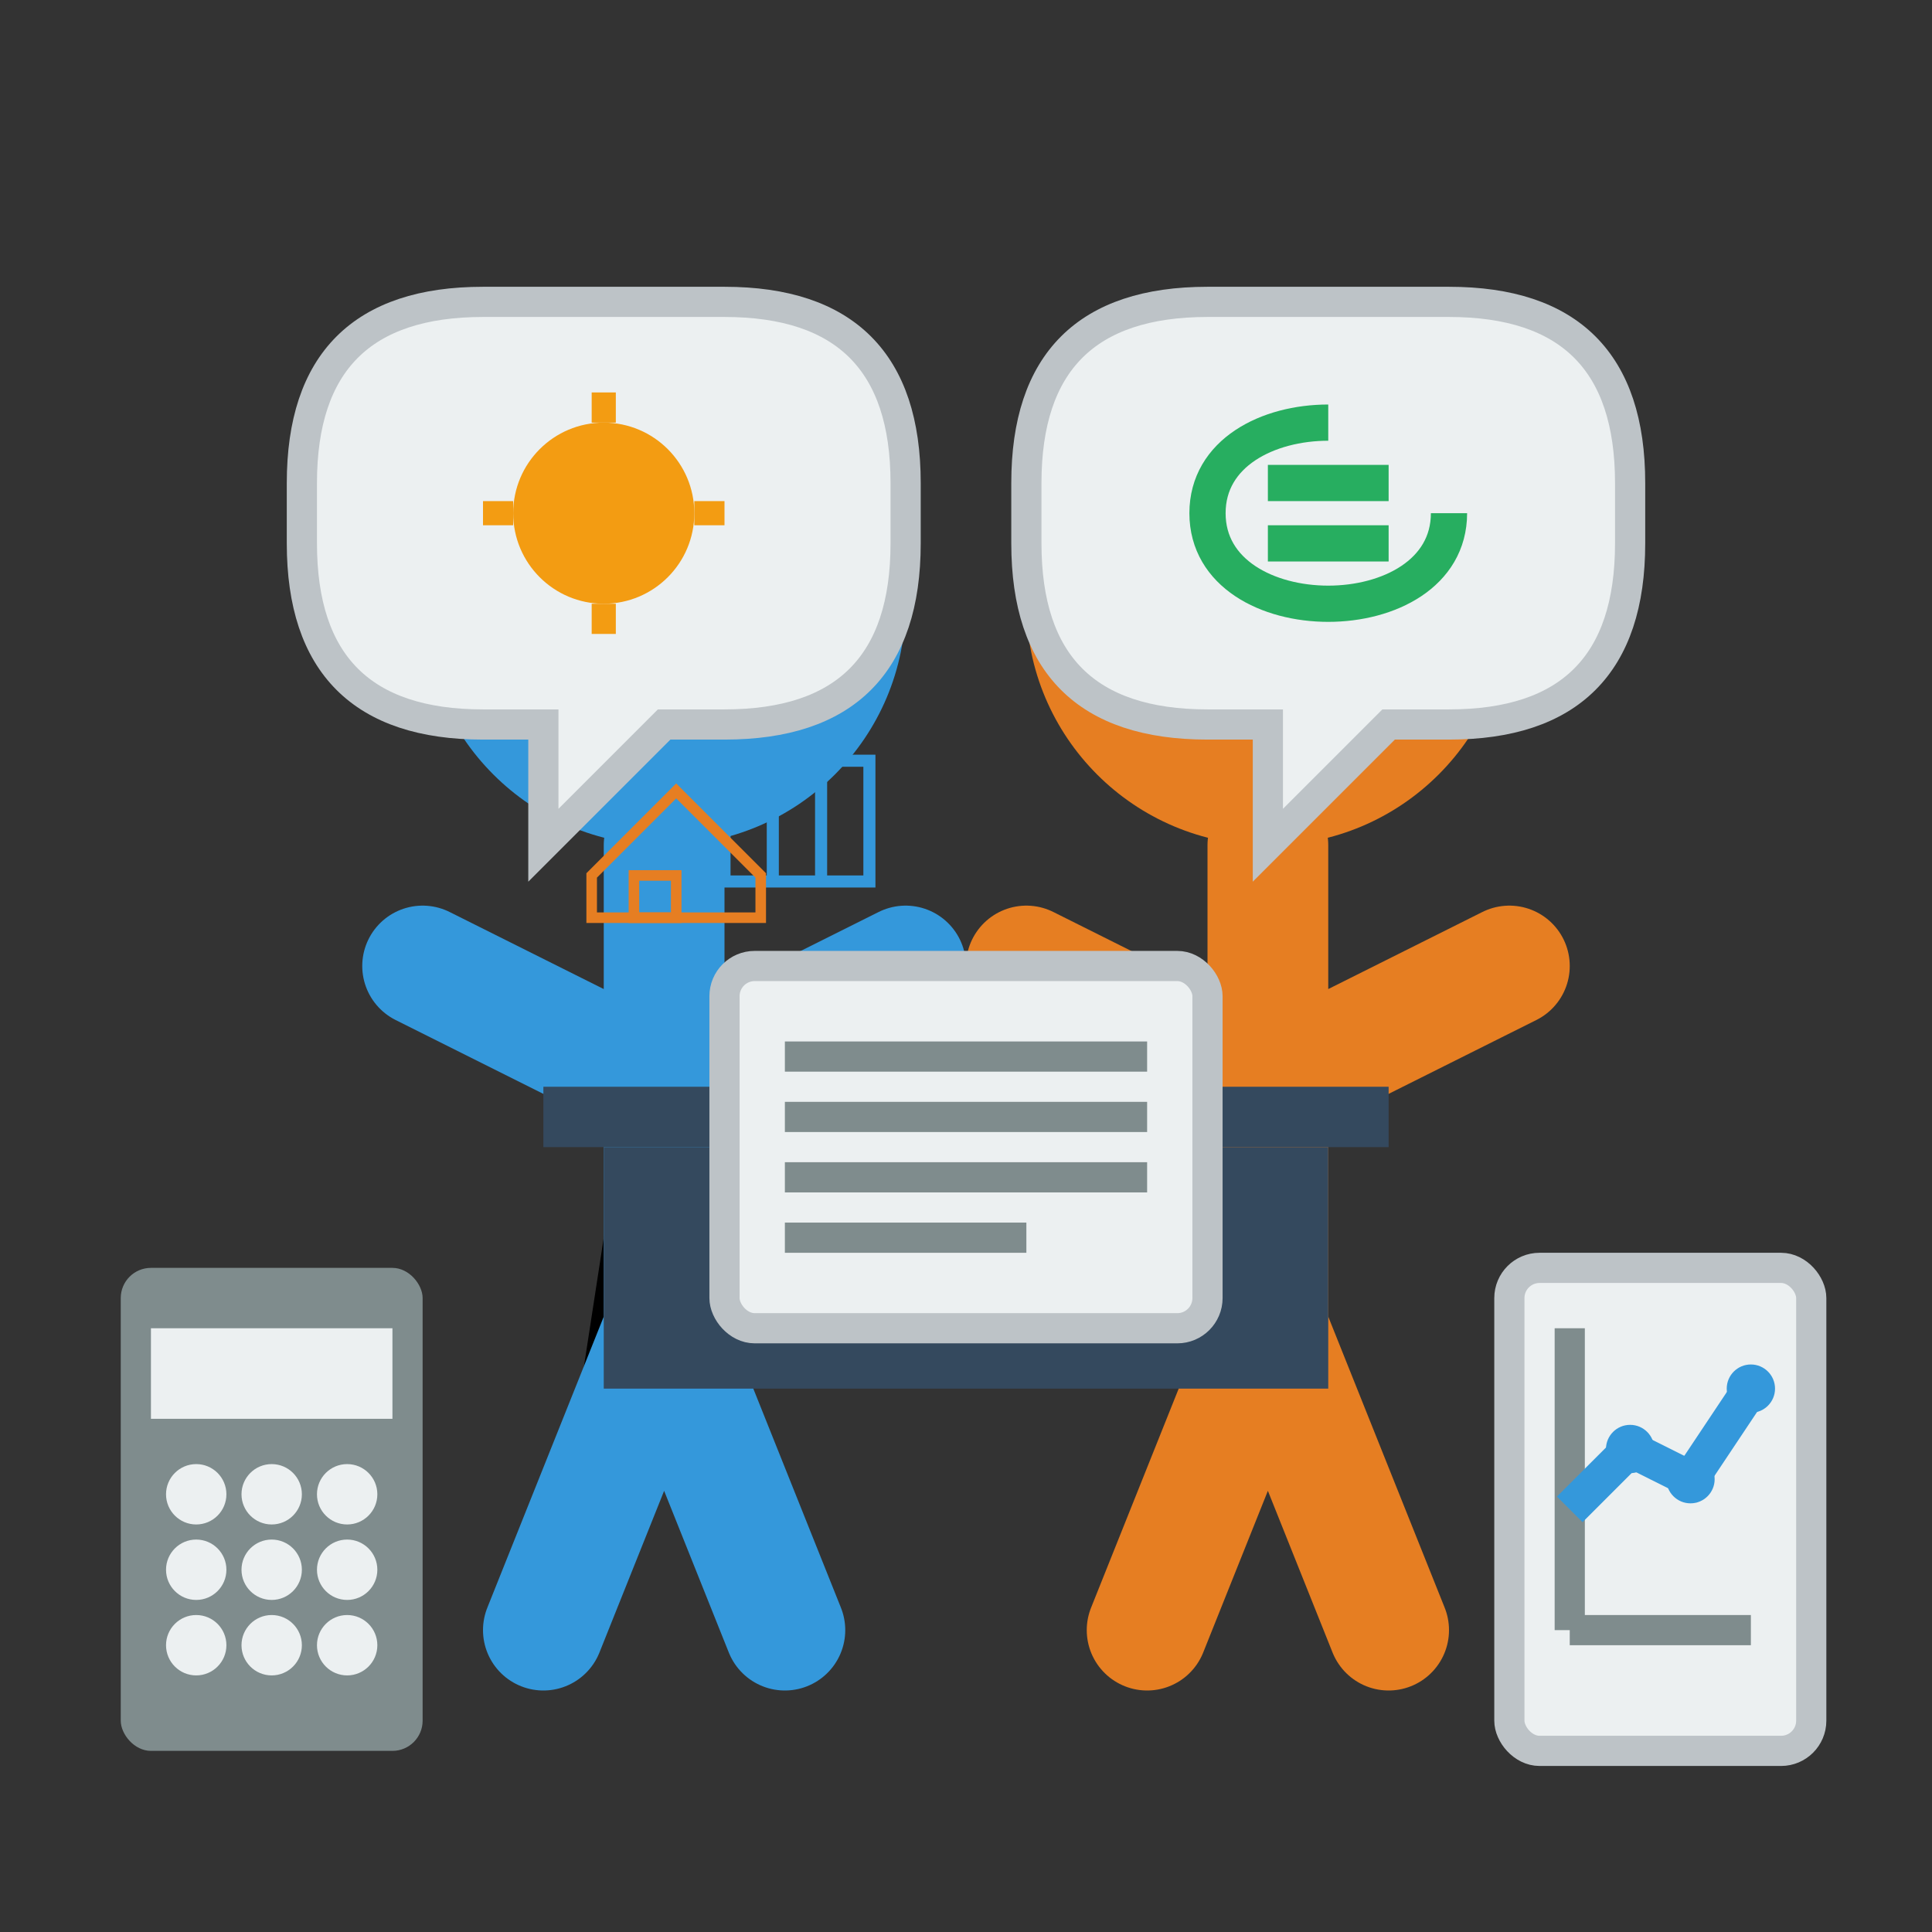 <svg width="64" height="64" viewBox="0 0 64 64" xmlns="http://www.w3.org/2000/svg">
  <rect x="0" y="0" width="64" height="64" fill="#333333" stroke="none"/>
  <!-- Person 1 (Consultant) -->
  <circle cx="22" cy="20" r="8" fill="#3498db"/>  <!-- Head -->
  <path d="M22,28 L22,44 L18,54 M22,44 L26,54 M22,36 L14,32 M22,36 L30,32" stroke="#3498db" stroke-width="4" stroke-linecap="round"/>  <!-- Body and Limbs -->
  
  <!-- Person 2 (Client) -->
  <circle cx="42" cy="20" r="8" fill="#e67e22"/>  <!-- Head -->
  <path d="M42,28 L42,44 L38,54 M42,44 L46,54 M42,36 L34,32 M42,36 L50,32" stroke="#e67e22" stroke-width="4" stroke-linecap="round"/>  <!-- Body and Limbs -->
  
  <!-- Consultation Table -->
  <rect x="18" y="36" width="28" height="2" fill="#34495e"/>
  <rect x="20" y="38" width="24" height="8" fill="#34495e"/>
  
  <!-- Document/Plans -->
  <rect x="24" y="32" width="16" height="12" rx="1" fill="#ecf0f1" stroke="#bdc3c7" stroke-width="1"/>
  <line x1="26" y1="35" x2="38" y2="35" stroke="#7f8c8d" stroke-width="1"/>
  <line x1="26" y1="37" x2="38" y2="37" stroke="#7f8c8d" stroke-width="1"/>
  <line x1="26" y1="39" x2="38" y2="39" stroke="#7f8c8d" stroke-width="1"/>
  <line x1="26" y1="41" x2="34" y2="41" stroke="#7f8c8d" stroke-width="1"/>
  
  <!-- Solar Panel Drawing on Document -->
  <rect x="28" y="34" width="8" height="5" stroke="#3498db" stroke-width="0.5" fill="none" transform="translate(0, -2) scale(0.8)"/>
  <line x1="30" y1="34" x2="30" y2="39" stroke="#3498db" stroke-width="0.5" transform="translate(0, -2) scale(0.8)"/>
  <line x1="32" y1="34" x2="32" y2="39" stroke="#3498db" stroke-width="0.5" transform="translate(0, -2) scale(0.8)"/>
  <line x1="34" y1="34" x2="34" y2="39" stroke="#3498db" stroke-width="0.5" transform="translate(0, -2) scale(0.8)"/>
  
  <!-- House Drawing on Document -->
  <polygon points="28,40 32,36 36,40 36,42 28,42" stroke="#e67e22" stroke-width="0.5" fill="none" transform="translate(0, 1) scale(0.7)"/>
  <rect x="30" y="40" width="2" height="2" stroke="#e67e22" stroke-width="0.5" fill="none" transform="translate(0, 1) scale(0.7)"/>
  
  <!-- Speech/Thought Bubbles -->
  <path d="M10,16 Q10,10 16,10 L24,10 Q30,10 30,16 L30,18 Q30,24 24,24 L22,24 L18,28 L18,24 L16,24 Q10,24 10,18 Z" fill="#ecf0f1" stroke="#bdc3c7" stroke-width="1"/>
  <!-- Solar Symbol in Bubble -->
  <circle cx="20" cy="17" r="3" fill="#f39c12"/>
  <line x1="20" y1="13" x2="20" y2="14" stroke="#f39c12" stroke-width="0.8"/>
  <line x1="20" y1="20" x2="20" y2="21" stroke="#f39c12" stroke-width="0.8"/>
  <line x1="16" y1="17" x2="17" y2="17" stroke="#f39c12" stroke-width="0.8"/>
  <line x1="23" y1="17" x2="24" y2="17" stroke="#f39c12" stroke-width="0.8"/>
  
  <path d="M34,16 Q34,10 40,10 L48,10 Q54,10 54,16 L54,18 Q54,24 48,24 L46,24 L42,28 L42,24 L40,24 Q34,24 34,18 Z" fill="#ecf0f1" stroke="#bdc3c7" stroke-width="1"/>
  <!-- Euro/Money Symbol in Bubble -->
  <path d="M44,14 C42,14 40,15 40,17 C40,19 42,20 44,20 C46,20 48,19 48,17" stroke="#27ae60" stroke-width="1.2" fill="none"/>
  <line x1="42" y1="16" x2="46" y2="16" stroke="#27ae60" stroke-width="1.2"/>
  <line x1="42" y1="18" x2="46" y2="18" stroke="#27ae60" stroke-width="1.2"/>
  
  <!-- Calculator/Financing Tool -->
  <rect x="4" y="42" width="10" height="16" rx="1" fill="#7f8c8d"/>
  <rect x="5" y="44" width="8" height="3" fill="#ecf0f1"/>
  <circle cx="6.5" cy="49.5" r="1" fill="#ecf0f1"/>
  <circle cx="9" cy="49.5" r="1" fill="#ecf0f1"/>
  <circle cx="11.5" cy="49.5" r="1" fill="#ecf0f1"/>
  <circle cx="6.5" cy="52" r="1" fill="#ecf0f1"/>
  <circle cx="9" cy="52" r="1" fill="#ecf0f1"/>
  <circle cx="11.5" cy="52" r="1" fill="#ecf0f1"/>
  <circle cx="6.5" cy="54.5" r="1" fill="#ecf0f1"/>
  <circle cx="9" cy="54.5" r="1" fill="#ecf0f1"/>
  <circle cx="11.5" cy="54.5" r="1" fill="#ecf0f1"/>
  
  <!-- Chart/Graph -->
  <rect x="50" y="42" width="10" height="16" rx="1" fill="#ecf0f1" stroke="#bdc3c7" stroke-width="1"/>
  <line x1="52" y1="54" x2="58" y2="54" stroke="#7f8c8d" stroke-width="1"/>
  <line x1="52" y1="44" x2="52" y2="54" stroke="#7f8c8d" stroke-width="1"/>
  <path d="M52,50 L54,48 L56,49 L58,46" stroke="#3498db" stroke-width="1.2" fill="none"/>
  <circle cx="54" cy="48" r="0.8" fill="#3498db"/>
  <circle cx="56" cy="49" r="0.8" fill="#3498db"/>
  <circle cx="58" cy="46" r="0.8" fill="#3498db"/>
</svg>
